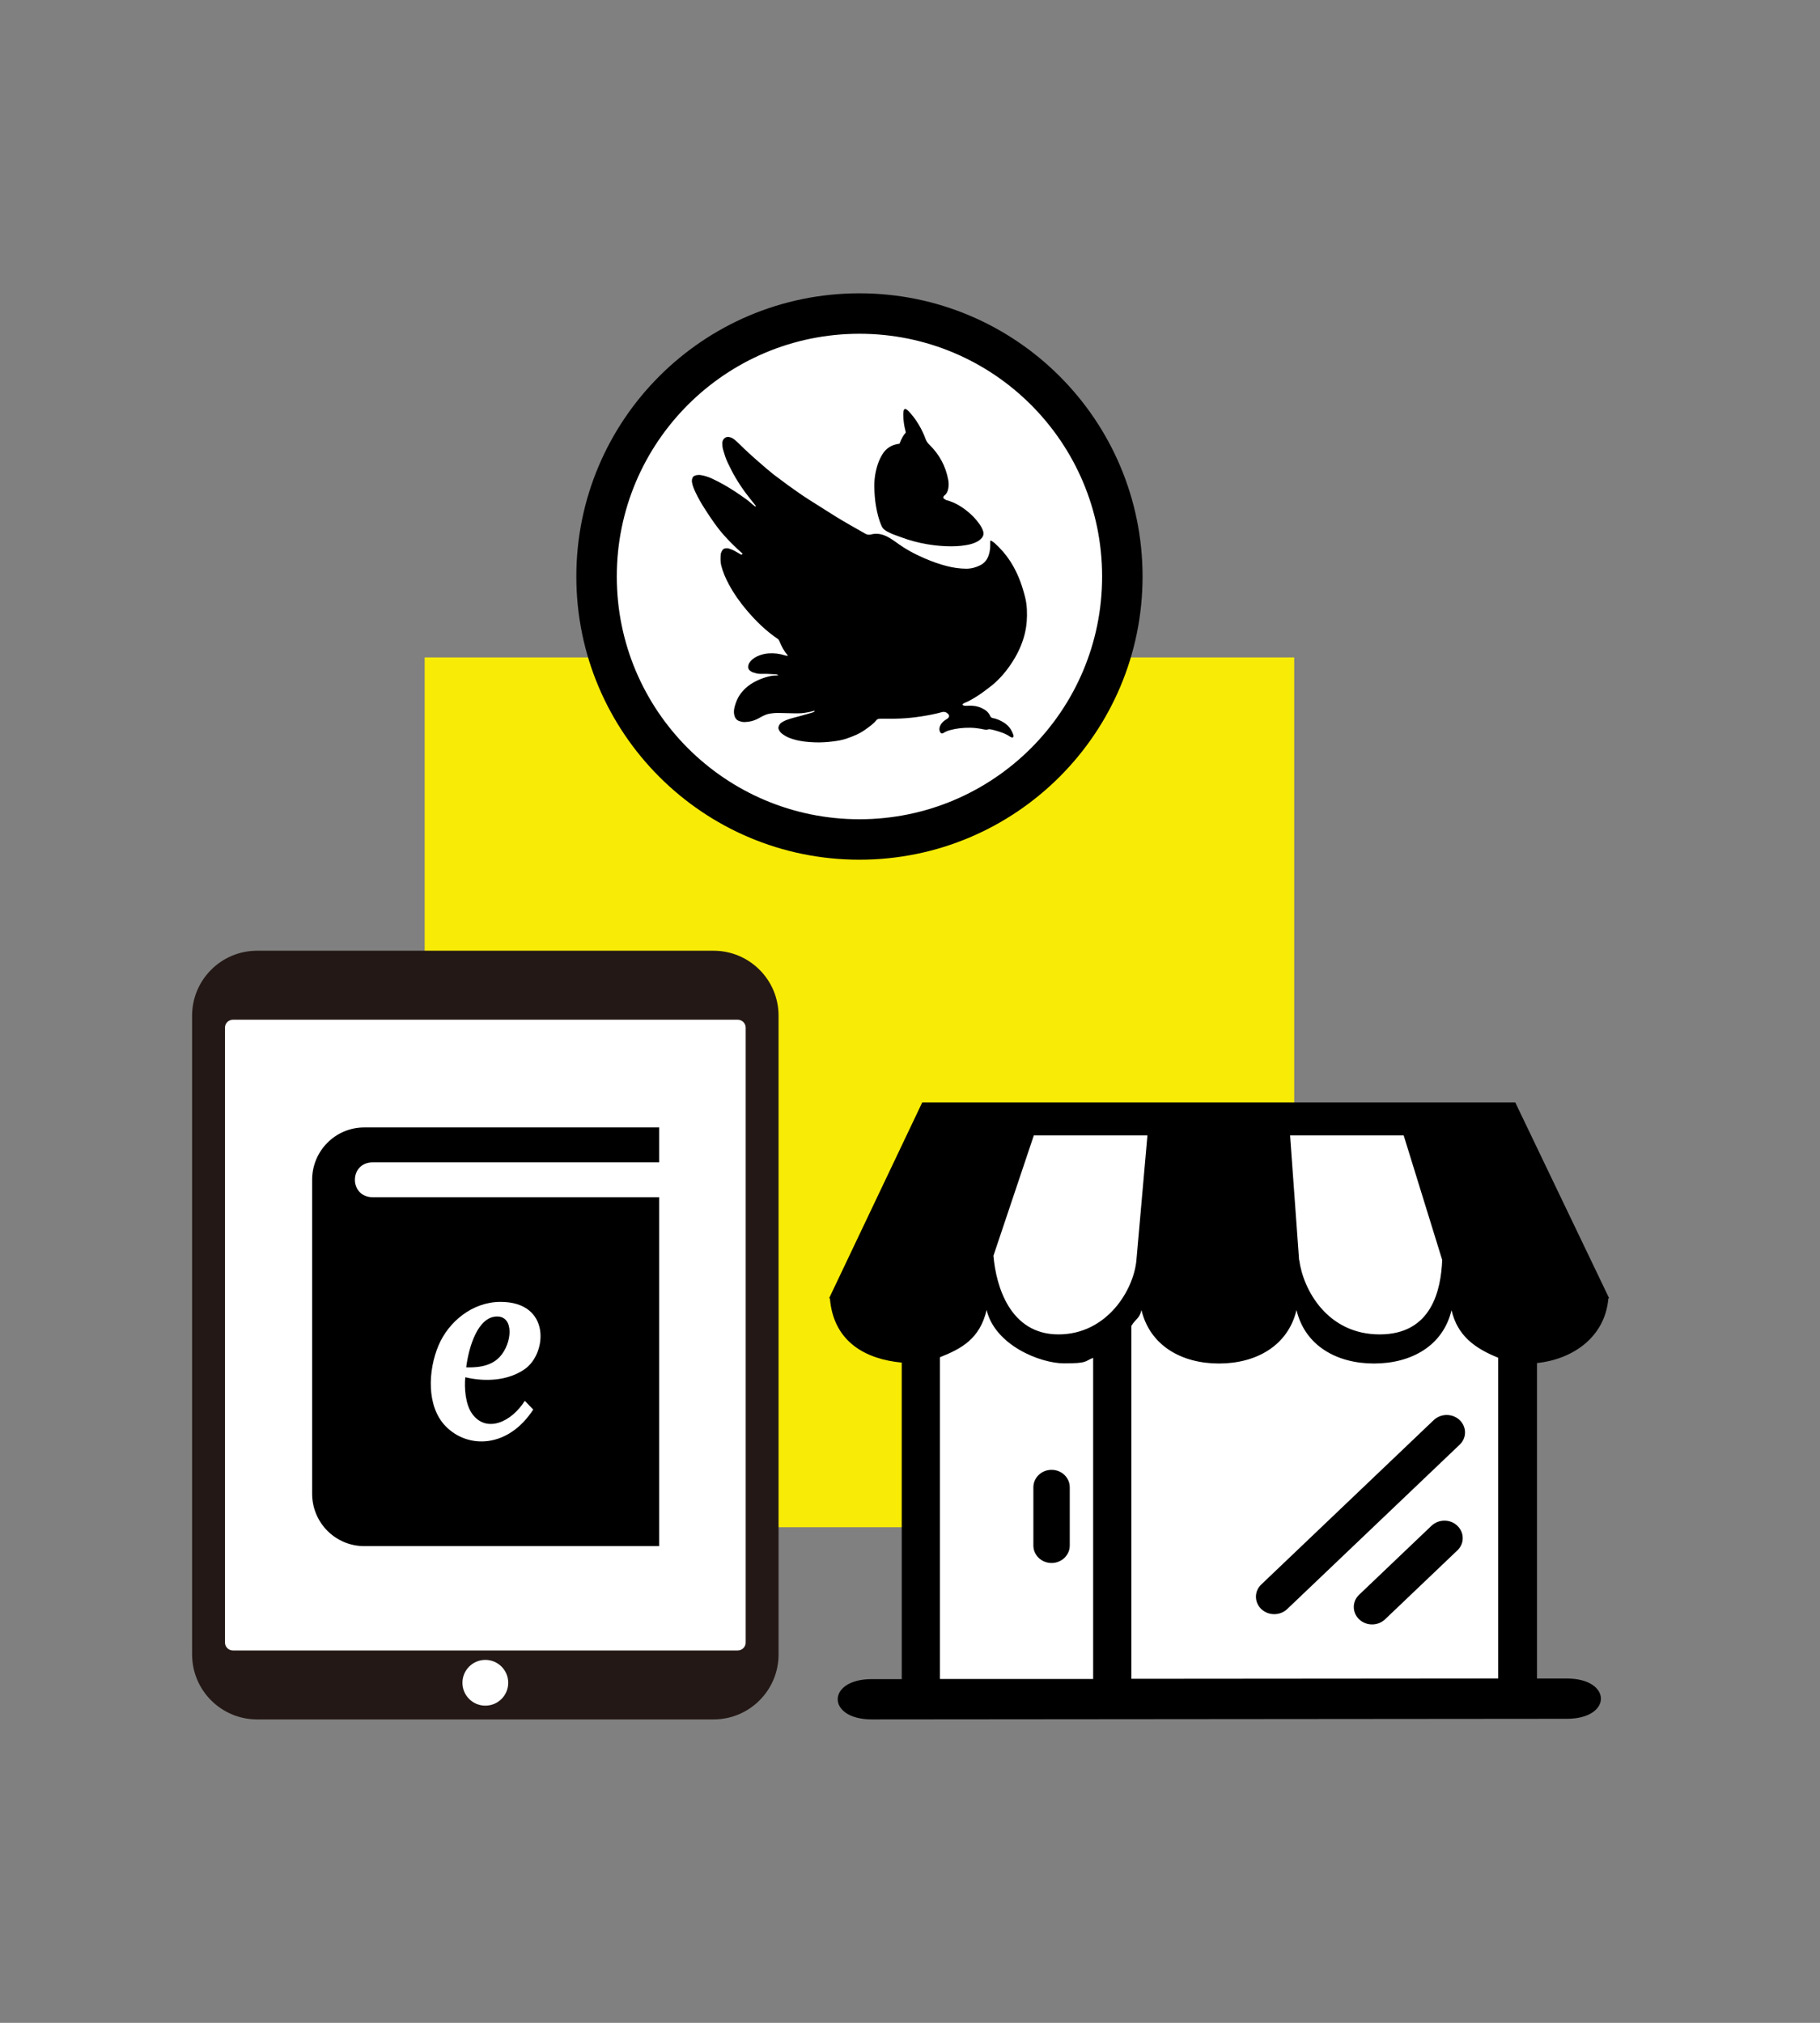<svg width="180" height="200" viewBox="0 0 180 200" fill="none" xmlns="http://www.w3.org/2000/svg">
<rect x="0" y="0" width="180" height="200" fill="#808080" stroke="none"/>
<rect x="42" y="65" width="86" height="86" fill="#F8EB06"/>
<rect x="91.867" y="110.794" width="57.412" height="56.515" fill="white"/>
<path fill-rule="evenodd" clip-rule="evenodd" d="M97.575 129.525C96.909 132.358 95.11 133.342 92.963 134.191V166.001H108.114V134.251C107.222 134.6 107.6 134.797 105.241 134.797C102.882 134.797 98.406 133.009 97.575 129.51V129.525ZM105.8 147.051C105.8 146.097 104.999 145.324 104.001 145.324C103.003 145.324 102.202 146.097 102.202 147.051V152.807C102.202 153.762 103.003 154.534 104.001 154.534C104.999 154.534 105.8 153.762 105.8 152.807V147.051ZM144.132 153.292C144.843 152.626 144.843 151.535 144.132 150.853C143.421 150.172 142.287 150.187 141.577 150.853L134.424 157.67C133.714 158.336 133.714 159.427 134.424 160.109C135.135 160.775 136.269 160.775 136.98 160.109L144.132 153.292ZM144.359 142.84C145.069 142.174 145.069 141.083 144.359 140.401C143.648 139.735 142.514 139.735 141.803 140.401L124.747 156.655C124.036 157.321 124.036 158.412 124.747 159.094C125.458 159.76 126.592 159.76 127.302 159.094L144.359 142.84ZM89.167 134.721C85.705 134.388 82.439 132.752 82.076 128.359H82L91.209 109H149.863L159.147 128.359H159.071C158.754 132.161 155.609 134.388 152.01 134.766V165.956H154.959C159.449 165.956 159.465 169.939 154.959 169.939L86.219 170C81.728 170 81.728 166.016 86.219 166.016H89.182V134.721H89.167ZM148.199 134.251C145.826 133.297 144.147 132.055 143.557 129.54C142.726 133.039 139.611 134.812 135.891 134.812C132.171 134.812 129.056 133.024 128.225 129.525C127.393 133.024 124.278 134.812 120.558 134.812C116.839 134.812 113.724 133.024 112.892 129.525C112.696 130.373 112.348 130.358 111.894 131.085C111.894 131.131 111.894 131.191 111.894 131.237V165.986L148.169 165.956V134.236L148.199 134.251ZM128.497 124.587C128.89 127.526 131.279 131.934 136.451 131.934C141.622 131.934 142.514 127.511 142.635 124.572L138.825 112.257H127.59L128.482 124.587H128.497ZM98.255 124.193C98.512 127.132 99.873 131.934 104.681 131.934C109.49 131.934 112.136 127.526 112.393 124.587L113.482 112.257H102.247L98.24 124.193H98.255Z" fill="black"/>
<path d="M25.424 94H70.576C74.121 94 77 96.876 77 100.418V163.582C77 167.124 74.121 170 70.576 170H25.424C21.879 170 19 167.124 19 163.582V100.418C19 96.876 21.879 94 25.424 94Z" fill="#231815"/>
<path d="M72.962 100.82H23.037C22.602 100.82 22.25 101.172 22.25 101.606V162.397C22.25 162.832 22.602 163.184 23.037 163.184H72.962C73.396 163.184 73.749 162.832 73.749 162.397V101.606C73.749 101.172 73.396 100.82 72.962 100.82Z" fill="white"/>
<path fill-rule="evenodd" clip-rule="evenodd" d="M50.264 166.378C50.264 167.627 49.251 168.64 48 168.64C46.749 168.64 45.736 167.627 45.736 166.378C45.736 165.129 46.749 164.116 48 164.116C49.251 164.116 50.264 165.129 50.264 166.378Z" fill="white"/>
<path d="M46.109 135.194C46.344 133.264 47.23 130.163 49.167 130.163C50.859 130.163 50.663 132.805 49.433 134.147C48.415 135.26 46.77 135.194 46.109 135.194ZM36.869 118.371H65.194V152.866H36.02C33.176 152.866 30.871 150.549 30.871 147.691V116.646C30.871 113.788 33.176 111.472 36.02 111.472H65.194V114.922H36.869C34.509 114.922 34.509 118.371 36.869 118.371ZM44.068 141.006C46.291 143.292 50.269 143.167 52.737 139.363L51.903 138.5C50.581 140.606 48.112 141.714 46.711 139.804C46.014 138.856 45.913 137.193 46.016 136.17C47.93 136.632 50.229 136.545 51.915 135.354C54.111 133.807 54.497 128.719 49.505 128.719C46.706 128.719 44.357 130.698 43.375 133.016C42.32 135.506 42.17 139.052 44.068 141.006Z" fill="black"/>
<circle cx="85" cy="57" r="26" fill="white" stroke="black" stroke-width="4"/>
<path d="M97.936 53.491C97.972 53.45 98.017 53.445 98.06 53.474C98.168 53.549 98.283 53.617 98.38 53.705C98.964 54.233 99.479 54.821 99.908 55.483C100.455 56.33 100.856 57.243 101.15 58.205C101.236 58.486 101.315 58.77 101.387 59.056C101.487 59.456 101.54 59.862 101.559 60.275C101.596 61.069 101.546 61.852 101.358 62.63C101.153 63.476 100.824 64.265 100.389 65.013C99.867 65.91 99.244 66.729 98.482 67.438C98.385 67.527 98.288 67.617 98.184 67.698C97.599 68.158 97.014 68.619 96.37 68.998C96.076 69.171 95.784 69.346 95.463 69.469C95.384 69.499 95.31 69.544 95.238 69.589C95.186 69.62 95.193 69.692 95.245 69.723C95.343 69.781 95.449 69.79 95.56 69.785C95.73 69.778 95.901 69.765 96.071 69.771C96.529 69.787 96.958 69.911 97.352 70.147C97.598 70.294 97.791 70.49 97.913 70.752C97.926 70.78 97.94 70.808 97.955 70.835C98.003 70.921 98.07 70.97 98.172 70.99C98.588 71.07 98.971 71.236 99.324 71.468C99.677 71.7 99.942 72.007 100.112 72.395C100.146 72.473 100.183 72.55 100.211 72.63C100.229 72.681 100.239 72.735 100.242 72.789C100.246 72.871 100.167 72.939 100.088 72.919C100.022 72.901 99.952 72.878 99.897 72.839C99.432 72.509 98.895 72.355 98.358 72.201C98.246 72.169 98.132 72.145 98.019 72.121C97.904 72.096 97.793 72.086 97.676 72.129C97.565 72.17 97.448 72.147 97.332 72.123C96.891 72.032 96.447 71.961 95.995 71.952C95.293 71.938 94.601 72.012 93.924 72.199C93.713 72.257 93.515 72.342 93.329 72.458C93.158 72.565 93.041 72.524 92.96 72.339C92.888 72.175 92.895 72.006 92.952 71.84C93.045 71.573 93.228 71.376 93.451 71.213C93.514 71.167 93.584 71.132 93.648 71.088C93.699 71.053 93.751 71.018 93.792 70.973C93.897 70.858 93.895 70.709 93.784 70.598C93.609 70.422 93.411 70.34 93.153 70.411C92.487 70.596 91.809 70.725 91.127 70.83C90.445 70.934 89.759 71.012 89.068 71.041C88.51 71.065 87.952 71.077 87.393 71.058C87.246 71.053 87.099 71.064 86.951 71.071C86.837 71.076 86.74 71.125 86.669 71.213C86.363 71.594 85.961 71.859 85.571 72.142C84.998 72.557 84.352 72.811 83.688 73.036C83.266 73.18 82.831 73.249 82.393 73.304C81.792 73.38 81.188 73.419 80.581 73.396C79.906 73.369 79.234 73.312 78.58 73.124C78.267 73.034 77.957 72.933 77.675 72.765C77.555 72.694 77.439 72.615 77.329 72.53C77.199 72.429 77.103 72.299 77.03 72.149C76.975 72.036 76.972 71.925 77.014 71.811C77.068 71.663 77.147 71.533 77.286 71.445C77.437 71.349 77.588 71.26 77.757 71.197C78.252 71.009 78.768 70.898 79.275 70.757C79.619 70.662 79.962 70.563 80.304 70.463C80.378 70.441 80.449 70.41 80.52 70.378C80.543 70.367 80.558 70.339 80.579 70.316C80.507 70.266 80.449 70.293 80.392 70.311C80.124 70.391 79.849 70.438 79.573 70.48C79.257 70.528 78.939 70.532 78.621 70.528C78.093 70.522 77.566 70.505 77.039 70.491C76.696 70.482 76.355 70.514 76.021 70.581C75.841 70.617 75.667 70.695 75.497 70.77C75.342 70.839 75.196 70.929 75.047 71.012C74.711 71.198 74.354 71.319 73.971 71.364C73.755 71.389 73.539 71.415 73.325 71.354C73.265 71.337 73.205 71.321 73.145 71.303C72.817 71.203 72.672 70.96 72.611 70.638C72.559 70.37 72.594 70.113 72.663 69.857C72.779 69.428 72.941 69.018 73.201 68.653C73.54 68.178 73.965 67.797 74.47 67.507C75.059 67.168 75.69 66.935 76.36 66.813C76.489 66.79 76.622 66.792 76.754 66.785C76.815 66.782 76.876 66.784 76.962 66.784C76.938 66.749 76.927 66.717 76.909 66.711C76.843 66.691 76.774 66.672 76.705 66.667C76.434 66.65 76.163 66.634 75.892 66.626C75.659 66.619 75.427 66.621 75.194 66.624C74.941 66.626 74.705 66.554 74.468 66.478C74.355 66.441 74.259 66.377 74.168 66.305C74.013 66.182 73.965 66.018 74.001 65.827C74.036 65.639 74.132 65.481 74.26 65.341C74.441 65.144 74.662 65 74.902 64.887C75.257 64.72 75.631 64.63 76.022 64.602C76.58 64.562 77.121 64.634 77.652 64.803C77.717 64.824 77.786 64.836 77.854 64.849C77.867 64.851 77.882 64.839 77.91 64.828C77.892 64.794 77.88 64.758 77.857 64.732C77.51 64.335 77.281 63.87 77.083 63.388C77.047 63.3 77.004 63.227 76.921 63.17C75.762 62.384 74.77 61.417 73.867 60.354C73.187 59.554 72.582 58.7 72.084 57.774C71.767 57.185 71.5 56.576 71.334 55.925C71.241 55.565 71.255 55.202 71.278 54.838C71.287 54.697 71.347 54.57 71.415 54.446C71.518 54.256 71.687 54.201 71.882 54.204C72.015 54.206 72.141 54.248 72.265 54.294C72.535 54.395 72.786 54.533 73.031 54.683C73.104 54.727 73.176 54.773 73.251 54.813C73.338 54.859 73.345 54.855 73.445 54.747C73.413 54.715 73.381 54.683 73.347 54.653C72.717 54.099 72.123 53.509 71.567 52.881C70.869 52.094 70.291 51.222 69.724 50.342C69.374 49.8 69.052 49.244 68.779 48.659C68.635 48.349 68.498 48.037 68.441 47.696C68.41 47.514 68.43 47.341 68.525 47.179C68.566 47.11 68.621 47.067 68.699 47.037C68.909 46.956 69.121 46.941 69.34 46.978C69.709 47.041 70.061 47.154 70.401 47.311C70.789 47.489 71.166 47.687 71.539 47.894C72.334 48.336 73.084 48.846 73.821 49.374C74.054 49.541 74.262 49.741 74.483 49.925C74.542 49.974 74.603 50.022 74.668 50.063C74.687 50.075 74.721 50.065 74.777 50.065C74.724 49.991 74.69 49.941 74.653 49.894C74.323 49.473 73.98 49.061 73.665 48.63C73.262 48.078 72.897 47.501 72.559 46.908C72.448 46.712 72.353 46.508 72.251 46.307C72.153 46.114 72.052 45.922 71.962 45.725C71.879 45.542 71.801 45.355 71.735 45.165C71.654 44.931 71.588 44.692 71.515 44.455C71.456 44.26 71.441 44.059 71.438 43.856C71.437 43.739 71.453 43.623 71.507 43.517C71.623 43.292 71.833 43.16 72.124 43.213C72.347 43.254 72.531 43.363 72.695 43.509C72.876 43.668 73.056 43.828 73.223 44C73.482 44.267 73.763 44.511 74.031 44.768C74.216 44.945 74.407 45.116 74.599 45.284C74.996 45.632 75.394 45.979 75.794 46.322C76.036 46.528 76.283 46.729 76.531 46.929C76.639 47.016 76.756 47.094 76.867 47.178C77.595 47.733 78.334 48.273 79.089 48.791C79.434 49.028 79.784 49.258 80.137 49.483C80.981 50.02 81.825 50.557 82.675 51.085C83.163 51.387 83.661 51.672 84.158 51.96C84.628 52.231 85.103 52.492 85.574 52.764C85.758 52.87 85.939 52.9 86.151 52.843C86.566 52.732 86.98 52.761 87.387 52.904C87.578 52.972 87.76 53.054 87.934 53.158C88.172 53.303 88.407 53.451 88.632 53.618C89.502 54.264 90.449 54.776 91.442 55.204C92.155 55.511 92.883 55.776 93.636 55.967C94.269 56.128 94.911 56.226 95.567 56.228C96.06 56.229 96.522 56.102 96.954 55.883C97.342 55.687 97.607 55.369 97.759 54.957C97.876 54.64 97.924 54.312 97.935 53.977C97.94 53.815 97.936 53.654 97.936 53.491Z" fill="black"/>
<path d="M88.962 43.866C89.123 43.468 89.287 43.083 89.587 42.77C89.572 42.698 89.561 42.63 89.543 42.563C89.404 42.051 89.343 41.529 89.334 41C89.332 40.884 89.347 40.768 89.361 40.653C89.366 40.608 89.382 40.562 89.402 40.521C89.446 40.433 89.535 40.402 89.616 40.455C89.699 40.51 89.784 40.569 89.851 40.643C90.023 40.831 90.197 41.02 90.351 41.224C90.854 41.891 91.252 42.617 91.539 43.401C91.618 43.617 91.739 43.796 91.905 43.957C92.903 44.926 93.536 46.095 93.786 47.465C93.839 47.756 93.839 48.051 93.776 48.344C93.72 48.601 93.624 48.832 93.4 48.991C93.37 49.013 93.344 49.045 93.324 49.077C93.273 49.158 93.279 49.251 93.356 49.306C93.443 49.369 93.538 49.433 93.639 49.46C94.397 49.661 95.052 50.054 95.656 50.536C96.118 50.906 96.529 51.328 96.869 51.815C97.016 52.025 97.142 52.247 97.224 52.492C97.311 52.749 97.275 52.978 97.097 53.187C96.953 53.356 96.783 53.485 96.586 53.583C96.27 53.739 95.934 53.83 95.59 53.891C94.915 54.011 94.234 54.034 93.55 54.005C92.921 53.978 92.297 53.912 91.678 53.805C90.82 53.657 89.981 53.44 89.166 53.133C88.97 53.059 88.775 52.983 88.576 52.918C88.288 52.824 88.014 52.696 87.747 52.554C87.645 52.5 87.548 52.433 87.458 52.361C87.342 52.268 87.256 52.151 87.194 52.012C86.909 51.377 86.751 50.708 86.634 50.026C86.526 49.398 86.482 48.764 86.472 48.127C86.459 47.36 86.578 46.613 86.82 45.886C86.928 45.56 87.072 45.251 87.246 44.957C87.545 44.457 87.966 44.109 88.535 43.955C88.669 43.919 88.807 43.898 88.962 43.866Z" fill="black"/>
</svg>
